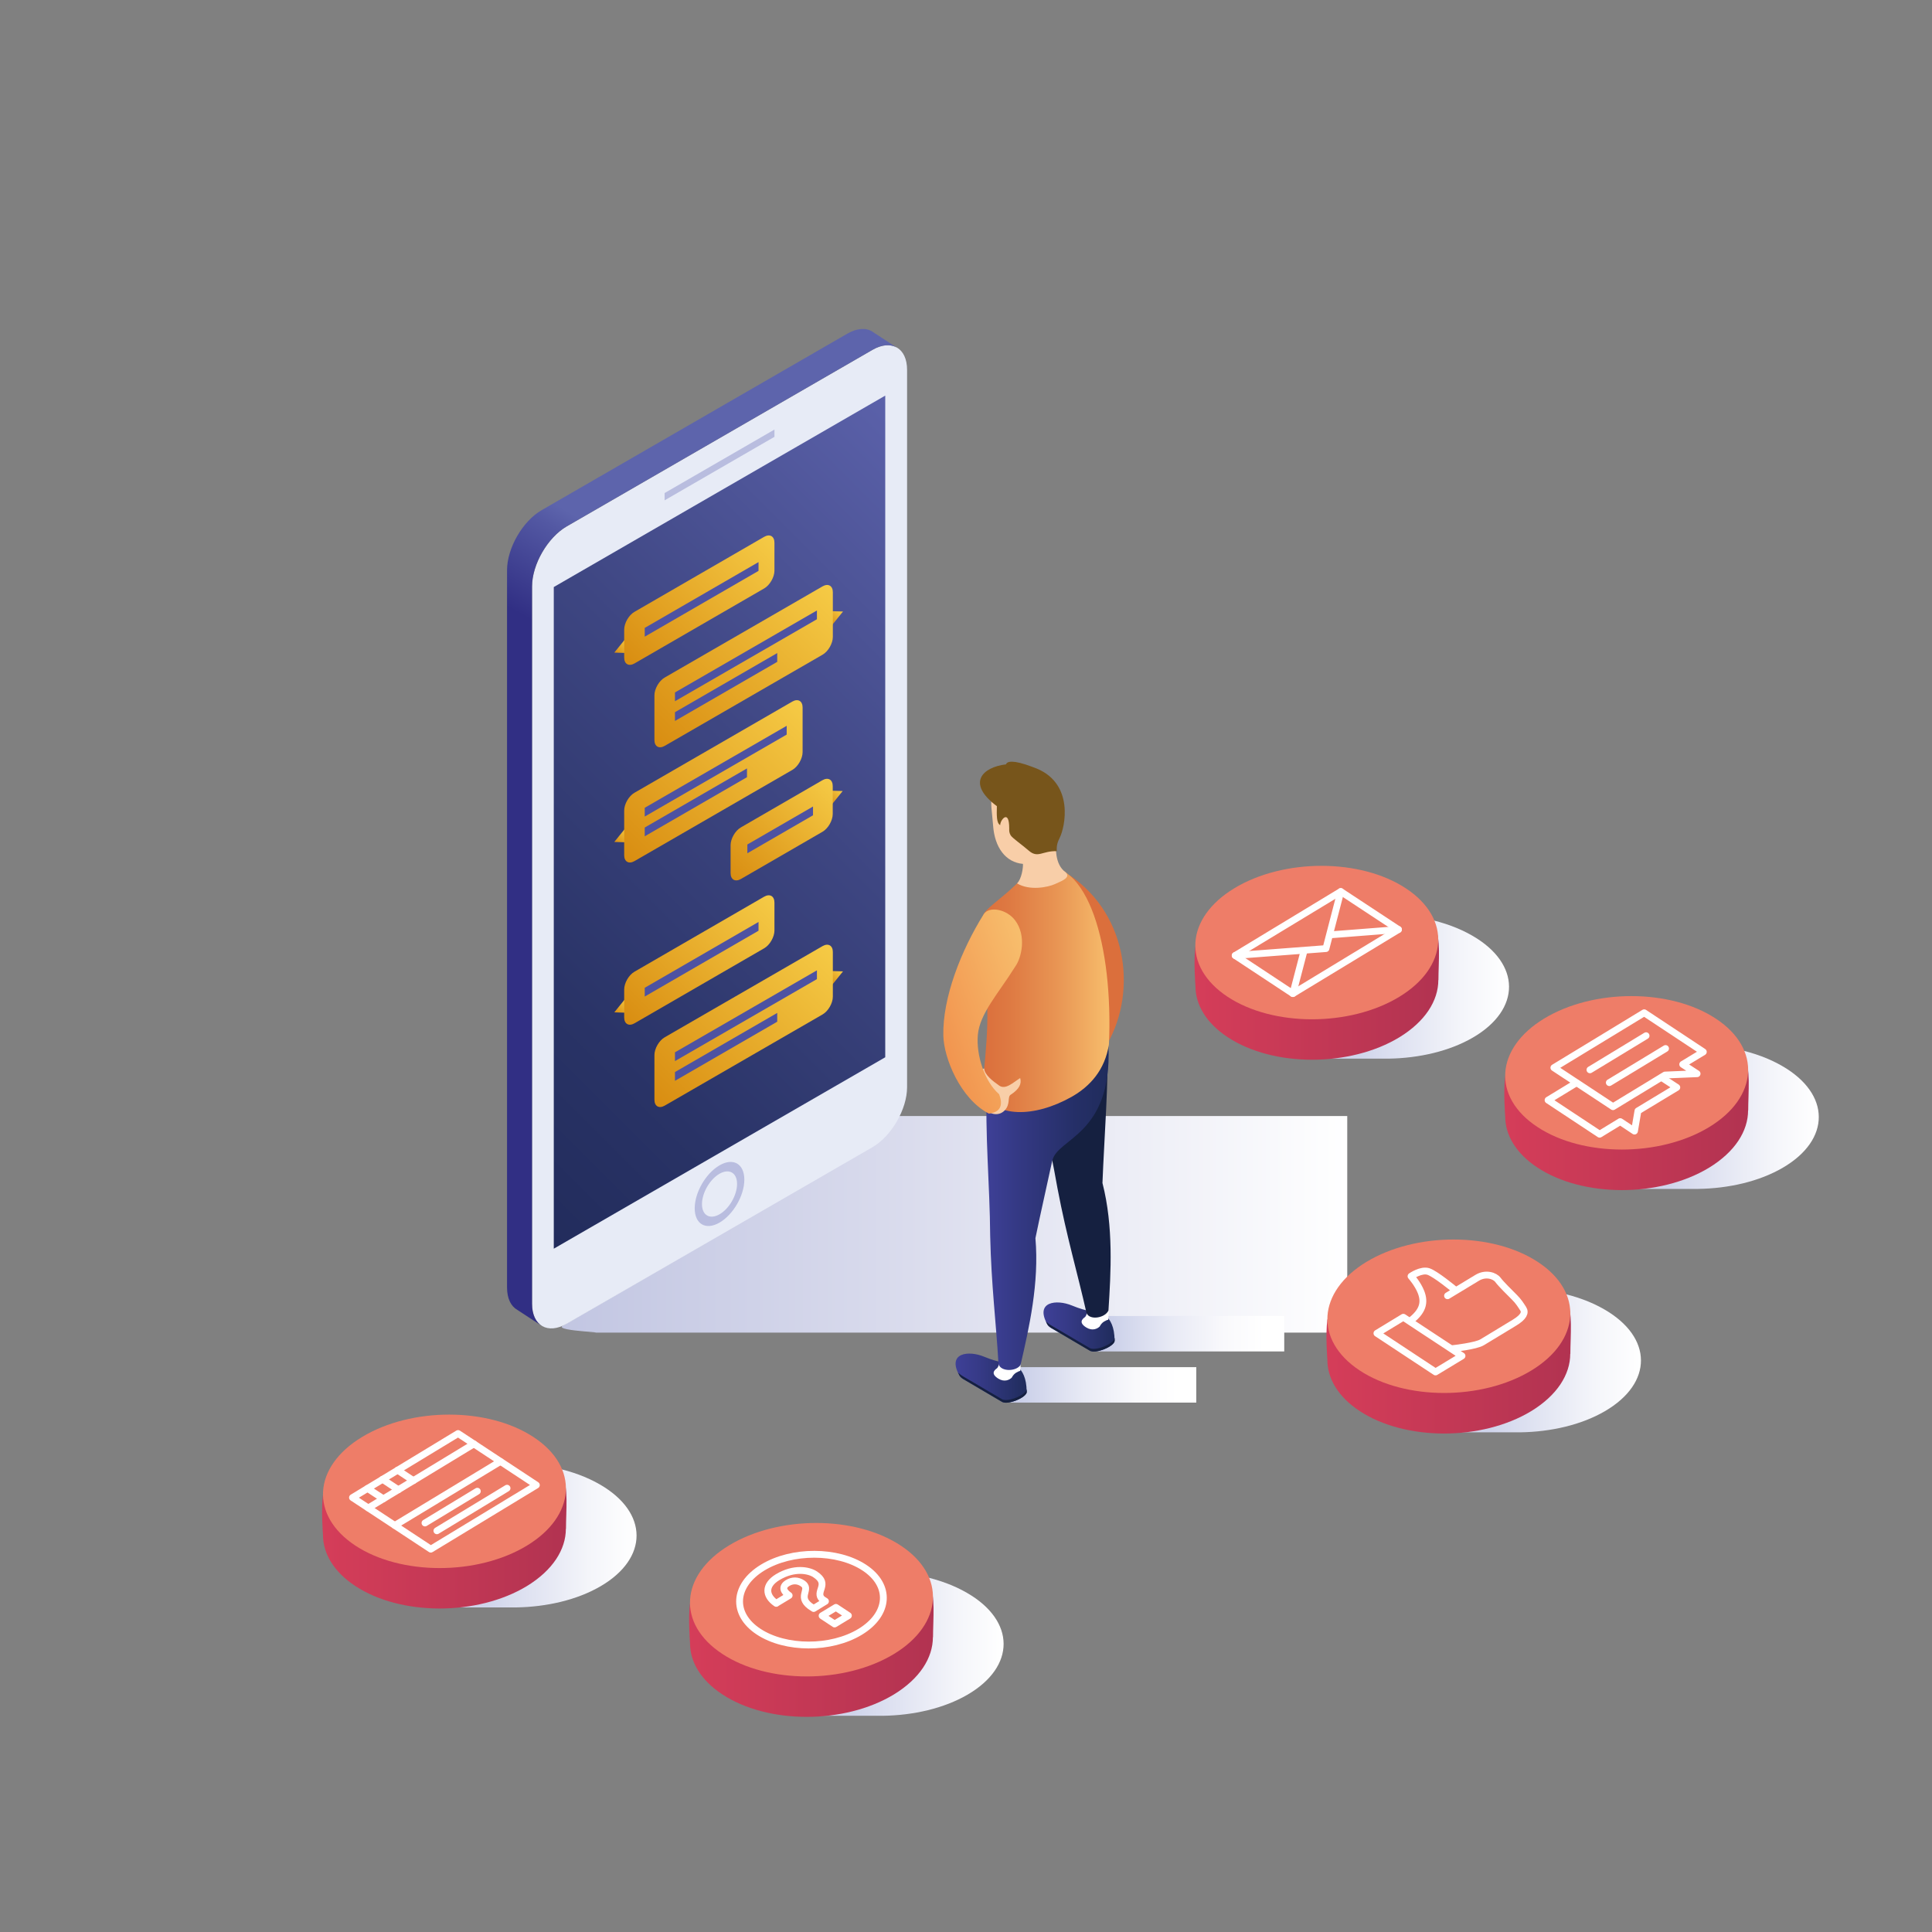 <svg width="181" height="181" viewBox="0 0 181 181" fill="none" xmlns="http://www.w3.org/2000/svg">
<rect x="0" y="0" width="181" height="181" fill="#808080" stroke="none"/>
<path style="mix-blend-mode:multiply" d="M137.932 87.658C135.501 86.249 132.257 85.602 129.075 85.696H122.679V86.51C121.73 86.812 120.843 87.188 120.04 87.658C115.502 90.298 115.533 94.567 120.092 97.207C120.874 97.656 121.751 98.032 122.679 98.324V99.18H130.066C132.945 99.138 135.794 98.481 137.984 97.207C142.523 94.567 142.502 90.288 137.932 87.658Z" fill="url(#paint0_linear_404_18082)"/>
<path d="M134.75 91.811C134.75 93.752 133.519 95.704 131.088 97.186C126.466 99.983 119.267 99.983 115.011 97.165C112.997 95.84 111.996 94.118 111.996 92.385C111.996 92.385 111.808 89.974 111.996 88.638C112.183 87.303 122.992 87.136 126.737 87.177C130.483 87.219 133.8 86.708 134.405 87.136C135.011 87.564 134.76 90.256 134.76 91.822L134.75 91.811Z" fill="url(#paint1_linear_404_18082)"/>
<path d="M131.722 83.233C135.99 86.04 135.697 90.601 131.076 93.398C126.454 96.195 119.255 96.195 114.998 93.377C110.742 90.559 111.024 86.009 115.645 83.212C120.267 80.415 127.466 80.415 131.722 83.233Z" fill="#EE7D68"/>
<path d="M131.013 87.084L121.123 93.085L115.719 89.516L125.609 83.525L131.013 87.084Z" stroke="white" stroke-width="0.64" stroke-linecap="round" stroke-linejoin="round"/>
<path d="M125.609 83.525L124.222 88.868L115.719 89.516" stroke="white" stroke-width="0.64" stroke-linecap="round" stroke-linejoin="round"/>
<path d="M122.157 89.129L121.124 93.085" stroke="white" stroke-width="0.64" stroke-linecap="round" stroke-linejoin="round"/>
<path d="M131.014 87.084L124.713 87.574" stroke="white" stroke-width="0.64" stroke-linecap="round" stroke-linejoin="round"/>
<path style="mix-blend-mode:multiply" d="M166.952 99.861C164.521 98.452 161.276 97.805 158.094 97.899H151.699V98.713C150.75 99.016 149.863 99.391 149.059 99.861C144.521 102.501 144.552 106.77 149.112 109.41C149.894 109.859 150.77 110.235 151.699 110.527V111.383H159.085C161.965 111.341 164.813 110.684 167.004 109.41C171.542 106.77 171.521 102.491 166.952 99.861Z" fill="url(#paint2_linear_404_18082)"/>
<path d="M163.77 104.025C163.77 105.966 162.539 107.918 160.108 109.4C155.487 112.197 148.288 112.197 144.031 109.379C142.018 108.053 141.016 106.331 141.016 104.599C141.016 104.599 140.828 102.188 141.016 100.852C141.204 99.516 152.012 99.349 155.758 99.391C159.503 99.433 162.821 98.921 163.426 99.349C164.031 99.777 163.781 102.47 163.781 104.035L163.77 104.025Z" fill="url(#paint3_linear_404_18082)"/>
<path d="M160.756 95.436C165.023 98.243 164.731 102.804 160.109 105.601C155.487 108.398 148.289 108.398 144.032 105.58C139.765 102.773 140.057 98.212 144.679 95.415C149.301 92.618 156.499 92.618 160.756 95.436Z" fill="#EE7D68"/>
<path d="M154.036 94.882L145.575 100.028L151.115 103.68L155.987 100.716L158.992 100.591L157.646 99.715L159.576 98.546L154.036 94.882Z" stroke="white" stroke-width="0.64" stroke-linecap="round" stroke-linejoin="round"/>
<path d="M147.671 101.457L145.031 103.065L149.862 106.258L151.792 105.079L153.127 105.966L153.451 104.077L157.092 101.875L155.673 100.946" stroke="white" stroke-width="0.64" stroke-linecap="round" stroke-linejoin="round"/>
<path d="M154.213 97.032L148.955 100.226" stroke="white" stroke-width="0.64" stroke-linecap="round" stroke-linejoin="round"/>
<path d="M156.038 98.232L150.77 101.426" stroke="white" stroke-width="0.64" stroke-linecap="round" stroke-linejoin="round"/>
<path style="mix-blend-mode:multiply" d="M90.582 149.222C88.151 147.813 84.906 147.166 81.724 147.26H75.329V148.074C74.379 148.376 73.493 148.752 72.689 149.222C68.151 151.862 68.182 156.131 72.741 158.771C73.524 159.22 74.4 159.596 75.329 159.888V160.744H82.715C85.595 160.702 88.443 160.045 90.634 158.771C95.172 156.131 95.151 151.852 90.582 149.222Z" fill="url(#paint4_linear_404_18082)"/>
<path d="M87.399 153.375C87.399 155.317 86.168 157.268 83.737 158.75C79.115 161.547 71.917 161.547 67.66 158.729C65.647 157.404 64.645 155.682 64.645 153.949C64.645 153.949 64.457 151.539 64.645 150.203C64.833 148.867 75.641 148.7 79.387 148.742C83.132 148.783 86.45 148.272 87.055 148.7C87.66 149.128 87.41 151.82 87.41 153.386L87.399 153.375Z" fill="url(#paint5_linear_404_18082)"/>
<path d="M84.385 144.797C88.652 147.604 88.36 152.165 83.738 154.962C79.116 157.759 71.917 157.759 67.661 154.941C63.394 152.134 63.686 147.573 68.308 144.776C72.929 141.979 80.128 141.979 84.385 144.797Z" fill="#EE7D68"/>
<path d="M72.722 150.213C71.657 149.483 71.647 148.491 72.847 147.761C74.401 146.821 75.778 147.103 76.363 147.489C77.103 147.98 77.062 148.376 76.957 148.752C76.843 149.128 76.665 149.483 77.041 149.827L77.333 150.015L76.227 150.693L75.883 150.464C75.267 149.994 75.309 149.598 75.403 149.243C75.486 148.888 75.591 148.606 75.184 148.335C74.725 148.032 74.234 148.042 73.796 148.303C73.201 148.658 73.4 149.107 73.932 149.472L72.722 150.203V150.213ZM77.02 151.372L78.314 150.589L79.482 151.361L78.188 152.144L77.02 151.372Z" stroke="white" stroke-width="0.64" stroke-linecap="round" stroke-linejoin="round"/>
<path d="M80.973 146.863C83.498 148.523 83.321 151.215 80.587 152.875C77.854 154.534 73.597 154.524 71.073 152.864C68.548 151.205 68.725 148.512 71.459 146.853C74.192 145.193 78.449 145.204 80.973 146.863Z" stroke="white" stroke-width="0.64" stroke-linecap="round" stroke-linejoin="round"/>
<path style="mix-blend-mode:multiply" d="M126.217 104.556H80.103C83.671 104.556 82.903 106.687 81.119 107.725L52.726 124.198C51.742 124.75 58.316 124.847 54.748 124.847H126.217V104.556Z" fill="url(#paint6_linear_404_18082)"/>
<path d="M84.98 101.852C84.98 103.918 83.52 106.438 81.736 107.477L53.094 124.015C51.31 125.042 49.851 124.198 49.851 122.143V54.943C49.851 52.877 51.31 50.356 53.094 49.318L81.736 32.78C83.52 31.753 84.98 32.596 84.98 34.651V101.852Z" fill="#E7EBF6"/>
<path d="M81.757 31.082C81.162 30.693 80.318 30.725 79.389 31.255L50.747 47.793C48.963 48.821 47.503 51.352 47.503 53.417V120.618C47.503 121.657 47.871 122.381 48.465 122.717L50.768 124.22C50.195 123.874 49.838 123.16 49.838 122.143V54.943C49.838 52.877 51.298 50.356 53.082 49.318L81.724 32.78C82.654 32.239 83.486 32.218 84.081 32.607L81.746 31.082H81.757Z" fill="url(#paint7_linear_404_18082)"/>
<path d="M82.934 37.063V99.051L51.881 116.984V54.997L82.934 37.063Z" fill="url(#paint8_linear_404_18082)"/>
<path d="M65.084 113.198C65.084 114.68 66.122 115.286 67.409 114.54C68.695 113.793 69.733 111.998 69.733 110.516C69.733 109.034 68.695 108.428 67.409 109.175C66.122 109.921 65.084 111.717 65.084 113.198ZM65.765 112.809C65.765 111.76 66.5 110.484 67.409 109.964C68.317 109.445 69.052 109.867 69.052 110.916C69.052 111.965 68.317 113.242 67.409 113.761C66.5 114.28 65.765 113.858 65.765 112.809Z" fill="#B9BDDF"/>
<path d="M62.262 46.192L72.555 40.243V40.925L62.262 46.874V46.192Z" fill="#B9BDDF"/>
<path d="M77.886 57.257V58.642L78.978 57.29L77.886 57.257Z" fill="url(#paint9_linear_404_18082)"/>
<path d="M62.272 69.88C61.742 70.183 61.31 69.934 61.31 69.328V65.142C61.31 64.537 61.742 63.779 62.272 63.477L77.063 54.932C77.593 54.629 78.025 54.878 78.025 55.483V59.669C78.025 60.275 77.593 61.032 77.063 61.335L62.272 69.88Z" fill="url(#paint10_linear_404_18082)"/>
<path d="M63.235 65.694L76.534 58.014V57.192L63.235 64.872V65.694Z" fill="#4D52A2"/>
<path d="M63.235 67.543L72.815 62.006V61.184L63.235 66.722V67.543Z" fill="#4D52A2"/>
<path d="M58.641 78.911V77.527L57.549 78.879L58.641 78.911Z" fill="url(#paint11_linear_404_18082)"/>
<path d="M59.439 80.674C58.909 80.977 58.477 80.728 58.477 80.123V75.937C58.477 75.331 58.909 74.574 59.439 74.271L74.23 65.726C74.76 65.423 75.192 65.672 75.192 66.278V70.464C75.192 71.069 74.76 71.826 74.23 72.129L59.439 80.674Z" fill="url(#paint12_linear_404_18082)"/>
<path d="M60.402 76.499L73.701 68.82V67.998L60.402 75.677V76.499Z" fill="#4D52A2"/>
<path d="M60.402 78.349L69.982 72.811V71.989L60.402 77.527V78.349Z" fill="#4D52A2"/>
<path d="M58.641 61.173V59.788L57.549 61.14L58.641 61.173Z" fill="url(#paint13_linear_404_18082)"/>
<path d="M59.439 62.157C58.909 62.46 58.477 62.211 58.477 61.605V58.988C58.477 58.382 58.909 57.625 59.439 57.322L71.592 50.292C72.122 49.989 72.554 50.238 72.554 50.843V53.461C72.554 54.066 72.122 54.824 71.592 55.127L59.439 62.157Z" fill="url(#paint14_linear_404_18082)"/>
<path d="M60.402 59.647L71.063 53.482V52.66L60.402 58.825V59.647Z" fill="#4D52A2"/>
<path d="M77.886 90.971V92.356L78.978 91.004L77.886 90.971Z" fill="url(#paint15_linear_404_18082)"/>
<path d="M62.272 103.583C61.742 103.886 61.31 103.637 61.31 103.031V98.845C61.31 98.24 61.742 97.483 62.272 97.18L77.063 88.635C77.593 88.332 78.025 88.581 78.025 89.186V93.372C78.025 93.978 77.593 94.735 77.063 95.038L62.272 103.583Z" fill="url(#paint16_linear_404_18082)"/>
<path d="M63.235 99.408L76.534 91.728V90.906L63.235 98.586V99.408Z" fill="#4D52A2"/>
<path d="M63.235 101.257L72.815 95.719V94.897L63.235 100.435V101.257Z" fill="#4D52A2"/>
<path d="M58.641 94.876V93.491L57.549 94.843L58.641 94.876Z" fill="url(#paint17_linear_404_18082)"/>
<path d="M59.439 95.871C58.909 96.174 58.477 95.925 58.477 95.319V92.702C58.477 92.096 58.909 91.339 59.439 91.036L71.592 84.005C72.122 83.703 72.554 83.951 72.554 84.557V87.175C72.554 87.78 72.122 88.537 71.592 88.84L59.439 95.871Z" fill="url(#paint18_linear_404_18082)"/>
<path d="M60.402 93.362L71.063 87.196V86.374L60.402 92.54V93.362Z" fill="#4D52A2"/>
<path d="M77.855 74.076V75.461L78.947 74.109L77.855 74.076Z" fill="url(#paint19_linear_404_18082)"/>
<path d="M77.053 73.092C77.583 72.789 78.015 73.038 78.015 73.644V76.261C78.015 76.867 77.583 77.624 77.053 77.927L69.409 82.351C68.879 82.654 68.446 82.405 68.446 81.799V79.182C68.446 78.576 68.879 77.819 69.409 77.516L77.053 73.092Z" fill="url(#paint20_linear_404_18082)"/>
<path d="M76.168 75.558L70.016 79.117V79.939L76.168 76.38V75.558Z" fill="#4D52A2"/>
<path style="mix-blend-mode:multiply" d="M112.074 128.082H94.007V131.402H112.074V128.082Z" fill="url(#paint21_linear_404_18082)"/>
<path style="mix-blend-mode:multiply" d="M120.315 123.29H102.247V126.61H120.315V123.29Z" fill="url(#paint22_linear_404_18082)"/>
<path d="M104.419 125.594C104.419 122.987 102.765 122.911 102.765 122.911C102.765 122.911 101.868 122.911 100.419 122.305C98.981 121.711 96.959 121.938 98.094 124.025C98.094 124.047 98.116 124.079 98.137 124.101C98.202 124.209 98.321 124.317 98.505 124.425L102.116 126.545C102.668 126.859 104.419 126.134 104.43 125.594H104.419Z" fill="url(#paint23_linear_404_18082)"/>
<path d="M104.407 125.356C104.374 125.886 102.655 126.6 102.104 126.297L98.493 124.177C98.374 124.112 98.168 123.971 97.984 123.809C98.017 123.885 98.049 123.95 98.093 124.025C98.093 124.047 98.114 124.08 98.136 124.101C98.201 124.209 98.32 124.317 98.503 124.426L102.115 126.546C102.634 126.838 104.201 126.221 104.407 125.702C104.407 125.659 104.429 125.626 104.429 125.594C104.429 125.518 104.429 125.442 104.429 125.367L104.407 125.356Z" fill="#152040"/>
<path d="M103.75 122.565C103.328 122.565 101.825 122.944 101.825 122.944C101.825 122.944 101.826 123.149 101.696 123.333C101.685 123.344 101.663 123.366 101.652 123.387C101.361 123.593 101.058 123.917 101.761 124.361C102.334 124.718 102.799 124.491 103.026 124.274C103.112 124.101 103.253 123.917 103.437 123.809C103.631 123.701 103.739 123.647 103.826 123.647C103.826 123.636 103.826 123.615 103.826 123.615C103.826 123.615 103.934 122.576 103.761 122.576L103.75 122.565Z" fill="white"/>
<path d="M103.77 97.05C102.138 97.082 98.051 97.158 96.418 97.18C97.023 102.09 98.245 106.546 99.067 111.306C99.943 115.924 100.927 119.18 101.792 123.02C102.105 123.733 103.554 123.463 103.846 122.771C104.073 119.223 104.333 114.918 103.284 110.83C103.457 106.427 103.868 101.495 103.76 97.039L103.77 97.05Z" fill="#152040"/>
<path d="M96.181 130.385C96.181 127.779 94.527 127.703 94.527 127.703C94.527 127.703 93.629 127.703 92.18 127.097C90.742 126.502 88.721 126.729 89.856 128.817C89.867 128.839 89.877 128.871 89.899 128.893C89.964 129.001 90.083 129.109 90.267 129.217L93.878 131.337C94.43 131.651 96.181 130.926 96.192 130.385H96.181Z" fill="url(#paint24_linear_404_18082)"/>
<path d="M96.181 130.147C96.149 130.677 94.43 131.391 93.878 131.088L90.267 128.968C90.148 128.903 89.943 128.763 89.759 128.601C89.791 128.676 89.824 128.741 89.867 128.817C89.878 128.839 89.888 128.871 89.91 128.893C89.975 129.001 90.094 129.109 90.278 129.217L93.889 131.337C94.408 131.629 95.976 131.013 96.181 130.493C96.181 130.45 96.192 130.418 96.192 130.385C96.192 130.31 96.192 130.234 96.192 130.158L96.181 130.147Z" fill="#152040"/>
<path d="M95.51 127.357C95.088 127.357 93.585 127.735 93.585 127.735C93.585 127.735 93.585 127.941 93.456 128.125C93.445 128.146 93.423 128.157 93.412 128.179C93.12 128.384 92.818 128.709 93.52 129.152C94.093 129.509 94.558 129.282 94.785 129.066C94.872 128.893 95.013 128.709 95.196 128.601C95.391 128.492 95.499 128.438 95.585 128.438V128.406C95.585 128.406 95.694 127.368 95.51 127.368V127.357Z" fill="white"/>
<path d="M98.593 108.731C99.036 106.622 104.183 106.362 103.848 98.056C102.237 97.818 94.084 101.647 92.462 101.409C92.257 106.352 92.733 110.948 92.765 115.772C92.873 120.477 93.317 123.841 93.544 127.778C93.738 128.536 95.209 128.503 95.609 127.876C96.409 124.415 97.371 120.207 97.004 116C97.479 113.674 98.052 111.208 98.582 108.731H98.593Z" fill="url(#paint25_linear_404_18082)"/>
<path d="M100.126 81.94C105.878 85.779 106.559 93.416 103.456 98.261C103.456 98.261 104.127 87.532 100.126 81.94Z" fill="#DB6F3C"/>
<path d="M100.388 102.761C96.884 104.729 93.23 104.729 91.976 102.317C92.441 97.818 92.884 94.162 91.976 89.846C92.246 87.467 92.43 87.11 92.127 85.715C92.235 85.249 93.662 84.254 94.711 83.302C95.836 82.275 96.603 81.291 97.176 81.183C101.966 80.209 104.291 88.732 103.891 97.829C103.523 100.251 102.107 101.787 100.388 102.761Z" fill="url(#paint26_linear_404_18082)"/>
<path d="M99.837 81.723C98.799 80.977 98.885 79.419 98.972 78.392C99.134 77.84 99.21 77.245 99.166 76.607C99.015 74.336 97.436 72.475 95.674 72.713C92.127 73.2 92.884 75.039 93.036 77.31C93.176 79.409 94.225 80.793 95.836 80.934C95.858 81.28 95.717 82.329 95.285 82.762C96.452 83.465 98.161 83.129 98.831 82.826C99.545 82.502 100.323 82.221 99.837 81.723Z" fill="#F8CEA8"/>
<path d="M94.248 71.611C94.334 71.329 94.875 71.145 96.724 71.849C96.734 71.849 97.167 72.022 97.199 72.032C100.616 73.514 99.794 77.451 99.275 78.5C99.091 78.868 98.972 79.171 99.005 79.744C97.664 79.69 97.243 80.447 96.377 79.69C95.761 79.149 94.842 78.522 94.68 78.252C94.529 77.981 94.55 77.819 94.55 77.603C94.55 75.71 93.674 76.867 93.707 77.3C93.35 77.127 93.372 76.37 93.393 75.526C90.496 73.363 92.053 71.87 94.237 71.611H94.248Z" fill="#77551B"/>
<path d="M92.395 103.972C92.817 104.437 93.617 104.567 94.126 104.026C94.688 103.431 94.363 102.772 94.677 102.566C95.52 102.025 95.726 101.506 95.574 100.998C94.893 101.43 94.201 102.123 93.606 101.701C93.012 101.279 92.244 100.706 92.201 100.1C91.314 100.306 91.271 102.209 91.736 102.977C92.168 103.702 92.395 103.961 92.395 103.961V103.972Z" fill="#F8CEA8"/>
<path d="M93.587 102.48C94.019 103.55 93.717 104.199 92.646 104.329C89.976 102.956 88.419 99.127 88.376 97.017C88.3 93.502 90.008 89.089 92.171 85.628C92.679 84.882 94.301 85.163 95.101 86.223C96.182 87.651 95.717 89.727 95.101 90.571C93.533 93.08 91.781 94.952 91.608 96.963C91.446 98.824 92.214 101.279 93.576 102.49L93.587 102.48Z" fill="url(#paint27_linear_404_18082)"/>
<path style="mix-blend-mode:multiply" d="M150.292 122.666C147.861 121.257 144.616 120.61 141.434 120.704H135.039V121.518C134.089 121.82 133.203 122.196 132.399 122.666C127.861 125.306 127.892 129.575 132.451 132.215C133.234 132.664 134.11 133.04 135.039 133.332V134.188H142.425C145.305 134.146 148.153 133.489 150.344 132.215C154.882 129.575 154.861 125.296 150.292 122.666Z" fill="url(#paint28_linear_404_18082)"/>
<path d="M147.109 126.83C147.109 128.771 145.878 130.723 143.447 132.205C138.825 135.002 131.627 135.002 127.37 132.184C125.357 130.859 124.355 129.137 124.355 127.404C124.355 127.404 124.167 124.993 124.355 123.657C124.543 122.321 135.351 122.154 139.097 122.196C142.842 122.238 146.16 121.727 146.765 122.154C147.37 122.582 147.12 125.275 147.12 126.841L147.109 126.83Z" fill="url(#paint29_linear_404_18082)"/>
<path d="M144.095 118.241C148.362 121.048 148.069 125.609 143.448 128.406C138.826 131.203 131.627 131.203 127.371 128.385C123.114 125.567 123.396 121.017 128.017 118.22C132.639 115.423 139.838 115.423 144.095 118.241Z" fill="#EE7D68"/>
<path d="M132.119 123.762C133.256 122.885 133.538 122.071 133.121 121.028C132.818 120.266 132.192 119.566 132.192 119.566C132.192 119.566 133.162 118.888 133.841 119.128C134.519 119.368 136.198 120.756 136.198 120.756" stroke="white" stroke-width="0.64" stroke-linecap="round" stroke-linejoin="round"/>
<path d="M135.613 121.393L138.388 119.713C139.192 119.222 140.047 119.514 140.339 119.911C140.632 120.308 141.497 121.153 141.883 121.539C142.269 121.925 142.457 122.238 142.697 122.604C142.937 122.969 142.749 123.386 141.894 123.908L138.847 125.756C138.253 126.11 136.135 126.34 136.135 126.34" stroke="white" stroke-width="0.64" stroke-linecap="round" stroke-linejoin="round"/>
<path d="M136.969 127.029L134.486 128.532L128.998 124.91L131.471 123.407L136.969 127.029Z" stroke="white" stroke-width="0.64" stroke-linecap="round" stroke-linejoin="round"/>
<path style="mix-blend-mode:multiply" d="M56.195 139.07C53.764 137.661 50.52 137.014 47.337 137.108H40.942V137.922C39.993 138.224 39.106 138.6 38.303 139.07C33.764 141.71 33.795 145.979 38.355 148.619C39.137 149.068 40.014 149.444 40.942 149.736V150.592H48.329C51.208 150.55 54.056 149.892 56.247 148.619C60.785 145.979 60.765 141.7 56.195 139.07Z" fill="url(#paint30_linear_404_18082)"/>
<path d="M53.013 143.223C53.013 145.165 51.782 147.116 49.352 148.598C44.73 151.395 37.531 151.395 33.274 148.577C31.261 147.252 30.259 145.53 30.259 143.797C30.259 143.797 30.072 141.387 30.259 140.051C30.447 138.715 41.255 138.548 45.001 138.59C48.746 138.631 52.064 138.12 52.669 138.548C53.274 138.976 53.024 141.668 53.024 143.234L53.013 143.223Z" fill="url(#paint31_linear_404_18082)"/>
<path d="M49.999 134.644C54.266 137.452 53.974 142.013 49.352 144.81C44.73 147.607 37.532 147.607 33.275 144.789C29.018 141.971 29.3 137.42 33.922 134.623C38.544 131.826 45.742 131.826 49.999 134.644Z" fill="#EE7D68"/>
<path d="M50.249 139.132L40.359 145.133L33.024 140.301L42.915 134.3L50.249 139.132Z" stroke="white" stroke-width="0.64" stroke-linecap="round" stroke-linejoin="round"/>
<path d="M34.505 141.272L44.395 135.271" stroke="white" stroke-width="0.64" stroke-linecap="round" stroke-linejoin="round"/>
<path d="M36.988 142.91L46.879 136.919" stroke="white" stroke-width="0.64" stroke-linecap="round" stroke-linejoin="round"/>
<path d="M44.719 139.706L39.815 142.68" stroke="white" stroke-width="0.64" stroke-linecap="round" stroke-linejoin="round"/>
<path d="M47.503 139.424L40.931 143.411" stroke="white" stroke-width="0.64" stroke-linecap="round" stroke-linejoin="round"/>
<path d="M35.913 140.416L34.432 139.445" stroke="white" stroke-width="0.64" stroke-linecap="round" stroke-linejoin="round"/>
<path d="M37.322 139.57L35.841 138.589" stroke="white" stroke-width="0.64" stroke-linecap="round" stroke-linejoin="round"/>
<path d="M38.731 138.714L37.25 137.733" stroke="white" stroke-width="0.64" stroke-linecap="round" stroke-linejoin="round"/>
<defs>
<linearGradient id="paint0_linear_404_18082" x1="116.66" y1="92.427" x2="141.375" y2="92.427" gradientUnits="userSpaceOnUse">
<stop offset="0.43" stop-color="#CFD4EB"/>
<stop offset="0.5" stop-color="#D7DBEE"/>
<stop offset="0.82" stop-color="#F4F5FA"/>
<stop offset="1" stop-color="white"/>
</linearGradient>
<linearGradient id="paint1_linear_404_18082" x1="111.902" y1="93.126" x2="134.802" y2="93.126" gradientUnits="userSpaceOnUse">
<stop stop-color="#D53D59"/>
<stop offset="0.99" stop-color="#B23351"/>
</linearGradient>
<linearGradient id="paint2_linear_404_18082" x1="145.679" y1="104.641" x2="170.395" y2="104.641" gradientUnits="userSpaceOnUse">
<stop offset="0.43" stop-color="#CFD4EB"/>
<stop offset="0.5" stop-color="#D7DBEE"/>
<stop offset="0.82" stop-color="#F4F5FA"/>
<stop offset="1" stop-color="white"/>
</linearGradient>
<linearGradient id="paint3_linear_404_18082" x1="140.922" y1="105.329" x2="163.822" y2="105.329" gradientUnits="userSpaceOnUse">
<stop stop-color="#D53D59"/>
<stop offset="0.99" stop-color="#B23351"/>
</linearGradient>
<linearGradient id="paint4_linear_404_18082" x1="69.309" y1="153.991" x2="94.025" y2="153.991" gradientUnits="userSpaceOnUse">
<stop offset="0.43" stop-color="#CFD4EB"/>
<stop offset="0.5" stop-color="#D7DBEE"/>
<stop offset="0.82" stop-color="#F4F5FA"/>
<stop offset="1" stop-color="white"/>
</linearGradient>
<linearGradient id="paint5_linear_404_18082" x1="64.561" y1="154.68" x2="87.451" y2="154.68" gradientUnits="userSpaceOnUse">
<stop stop-color="#D53D59"/>
<stop offset="0.99" stop-color="#B23351"/>
</linearGradient>
<linearGradient id="paint6_linear_404_18082" x1="126.217" y1="114.702" x2="52.628" y2="114.702" gradientUnits="userSpaceOnUse">
<stop stop-color="white"/>
<stop offset="0.59" stop-color="#D8DAEC"/>
<stop offset="1" stop-color="#C2C6E2"/>
</linearGradient>
<linearGradient id="paint7_linear_404_18082" x1="81.973" y1="31.201" x2="33.886" y2="114.46" gradientUnits="userSpaceOnUse">
<stop offset="0.3" stop-color="#5D64AC"/>
<stop offset="0.32" stop-color="#5358A3"/>
<stop offset="0.41" stop-color="#312F84"/>
</linearGradient>
<linearGradient id="paint8_linear_404_18082" x1="39.674" y1="104.762" x2="95.171" y2="49.294" gradientUnits="userSpaceOnUse">
<stop stop-color="#222C5C"/>
<stop offset="0.21" stop-color="#293366"/>
<stop offset="0.58" stop-color="#3E4682"/>
<stop offset="1" stop-color="#5B61AA"/>
</linearGradient>
<linearGradient id="paint9_linear_404_18082" x1="77.551" y1="58.285" x2="78.751" y2="57.085" gradientUnits="userSpaceOnUse">
<stop stop-color="#D98E12"/>
<stop offset="1" stop-color="#F5CA45"/>
</linearGradient>
<linearGradient id="paint10_linear_404_18082" x1="62.056" y1="70.01" x2="77.404" y2="54.667" gradientUnits="userSpaceOnUse">
<stop stop-color="#D98E12"/>
<stop offset="1" stop-color="#F5CA45"/>
</linearGradient>
<linearGradient id="paint11_linear_404_18082" x1="57.787" y1="79.073" x2="58.987" y2="77.884" gradientUnits="userSpaceOnUse">
<stop stop-color="#D98E12"/>
<stop offset="1" stop-color="#F5CA45"/>
</linearGradient>
<linearGradient id="paint12_linear_404_18082" x1="59.223" y1="80.815" x2="74.56" y2="65.472" gradientUnits="userSpaceOnUse">
<stop stop-color="#D98E12"/>
<stop offset="1" stop-color="#F5CA45"/>
</linearGradient>
<linearGradient id="paint13_linear_404_18082" x1="57.787" y1="61.335" x2="58.987" y2="60.135" gradientUnits="userSpaceOnUse">
<stop stop-color="#D98E12"/>
<stop offset="1" stop-color="#F5CA45"/>
</linearGradient>
<linearGradient id="paint14_linear_404_18082" x1="59.288" y1="62.449" x2="71.834" y2="49.907" gradientUnits="userSpaceOnUse">
<stop stop-color="#D98E12"/>
<stop offset="1" stop-color="#F5CA45"/>
</linearGradient>
<linearGradient id="paint15_linear_404_18082" x1="77.551" y1="91.999" x2="78.751" y2="90.799" gradientUnits="userSpaceOnUse">
<stop stop-color="#D98E12"/>
<stop offset="1" stop-color="#F5CA45"/>
</linearGradient>
<linearGradient id="paint16_linear_404_18082" x1="62.056" y1="103.723" x2="77.404" y2="88.381" gradientUnits="userSpaceOnUse">
<stop stop-color="#D98E12"/>
<stop offset="1" stop-color="#F5CA45"/>
</linearGradient>
<linearGradient id="paint17_linear_404_18082" x1="57.787" y1="95.049" x2="58.987" y2="93.849" gradientUnits="userSpaceOnUse">
<stop stop-color="#D98E12"/>
<stop offset="1" stop-color="#F5CA45"/>
</linearGradient>
<linearGradient id="paint18_linear_404_18082" x1="59.288" y1="96.152" x2="71.834" y2="83.621" gradientUnits="userSpaceOnUse">
<stop stop-color="#D98E12"/>
<stop offset="1" stop-color="#F5CA45"/>
</linearGradient>
<linearGradient id="paint19_linear_404_18082" x1="77.508" y1="75.115" x2="78.731" y2="73.893" gradientUnits="userSpaceOnUse">
<stop stop-color="#D98E12"/>
<stop offset="1" stop-color="#F5CA45"/>
</linearGradient>
<linearGradient id="paint20_linear_404_18082" x1="68.63" y1="82.318" x2="77.846" y2="73.106" gradientUnits="userSpaceOnUse">
<stop stop-color="#D98E12"/>
<stop offset="1" stop-color="#F5CA45"/>
</linearGradient>
<linearGradient id="paint21_linear_404_18082" x1="112.074" y1="129.747" x2="94.007" y2="129.747" gradientUnits="userSpaceOnUse">
<stop offset="0.1" stop-color="white"/>
<stop offset="0.31" stop-color="#F9F9FC"/>
<stop offset="0.58" stop-color="#E8EAF5"/>
<stop offset="0.88" stop-color="#CDD2EA"/>
<stop offset="1" stop-color="#C1C7E5"/>
</linearGradient>
<linearGradient id="paint22_linear_404_18082" x1="120.304" y1="124.955" x2="102.247" y2="124.955" gradientUnits="userSpaceOnUse">
<stop offset="0.1" stop-color="white"/>
<stop offset="0.31" stop-color="#F9F9FC"/>
<stop offset="0.58" stop-color="#E8EAF5"/>
<stop offset="0.88" stop-color="#CDD2EA"/>
<stop offset="1" stop-color="#C1C7E5"/>
</linearGradient>
<linearGradient id="paint23_linear_404_18082" x1="97.759" y1="124.317" x2="104.419" y2="124.317" gradientUnits="userSpaceOnUse">
<stop stop-color="#3E4097"/>
<stop offset="0.33" stop-color="#363A87"/>
<stop offset="0.95" stop-color="#212D5F"/>
<stop offset="1" stop-color="#202C5C"/>
</linearGradient>
<linearGradient id="paint24_linear_404_18082" x1="89.531" y1="129.109" x2="96.181" y2="129.109" gradientUnits="userSpaceOnUse">
<stop stop-color="#3E4097"/>
<stop offset="0.33" stop-color="#363A87"/>
<stop offset="0.95" stop-color="#212D5F"/>
<stop offset="1" stop-color="#202C5C"/>
</linearGradient>
<linearGradient id="paint25_linear_404_18082" x1="92.419" y1="113.198" x2="103.869" y2="113.198" gradientUnits="userSpaceOnUse">
<stop stop-color="#3E4097"/>
<stop offset="0.26" stop-color="#343984"/>
<stop offset="0.73" stop-color="#252F67"/>
<stop offset="1" stop-color="#202C5C"/>
</linearGradient>
<linearGradient id="paint26_linear_404_18082" x1="91.976" y1="92.648" x2="103.934" y2="92.648" gradientUnits="userSpaceOnUse">
<stop stop-color="#DB6F3C"/>
<stop offset="0.21" stop-color="#DE7942"/>
<stop offset="0.58" stop-color="#E89453"/>
<stop offset="1" stop-color="#F7BD6C"/>
</linearGradient>
<linearGradient id="paint27_linear_404_18082" x1="86.797" y1="96.888" x2="97.415" y2="93.148" gradientUnits="userSpaceOnUse">
<stop stop-color="#F1904C"/>
<stop offset="1" stop-color="#F7BD6C"/>
</linearGradient>
<linearGradient id="paint28_linear_404_18082" x1="129.029" y1="127.446" x2="153.735" y2="127.446" gradientUnits="userSpaceOnUse">
<stop offset="0.43" stop-color="#CFD4EB"/>
<stop offset="0.5" stop-color="#D7DBEE"/>
<stop offset="0.82" stop-color="#F4F5FA"/>
<stop offset="1" stop-color="white"/>
</linearGradient>
<linearGradient id="paint29_linear_404_18082" x1="124.271" y1="128.135" x2="147.161" y2="128.135" gradientUnits="userSpaceOnUse">
<stop stop-color="#D53D59"/>
<stop offset="0.99" stop-color="#B23351"/>
</linearGradient>
<linearGradient id="paint30_linear_404_18082" x1="34.933" y1="143.839" x2="59.638" y2="143.839" gradientUnits="userSpaceOnUse">
<stop offset="0.43" stop-color="#CFD4EB"/>
<stop offset="0.5" stop-color="#D7DBEE"/>
<stop offset="0.82" stop-color="#F4F5FA"/>
<stop offset="1" stop-color="white"/>
</linearGradient>
<linearGradient id="paint31_linear_404_18082" x1="30.176" y1="144.528" x2="53.066" y2="144.528" gradientUnits="userSpaceOnUse">
<stop stop-color="#D53D59"/>
<stop offset="0.99" stop-color="#B23351"/>
</linearGradient>
</defs>
</svg>
